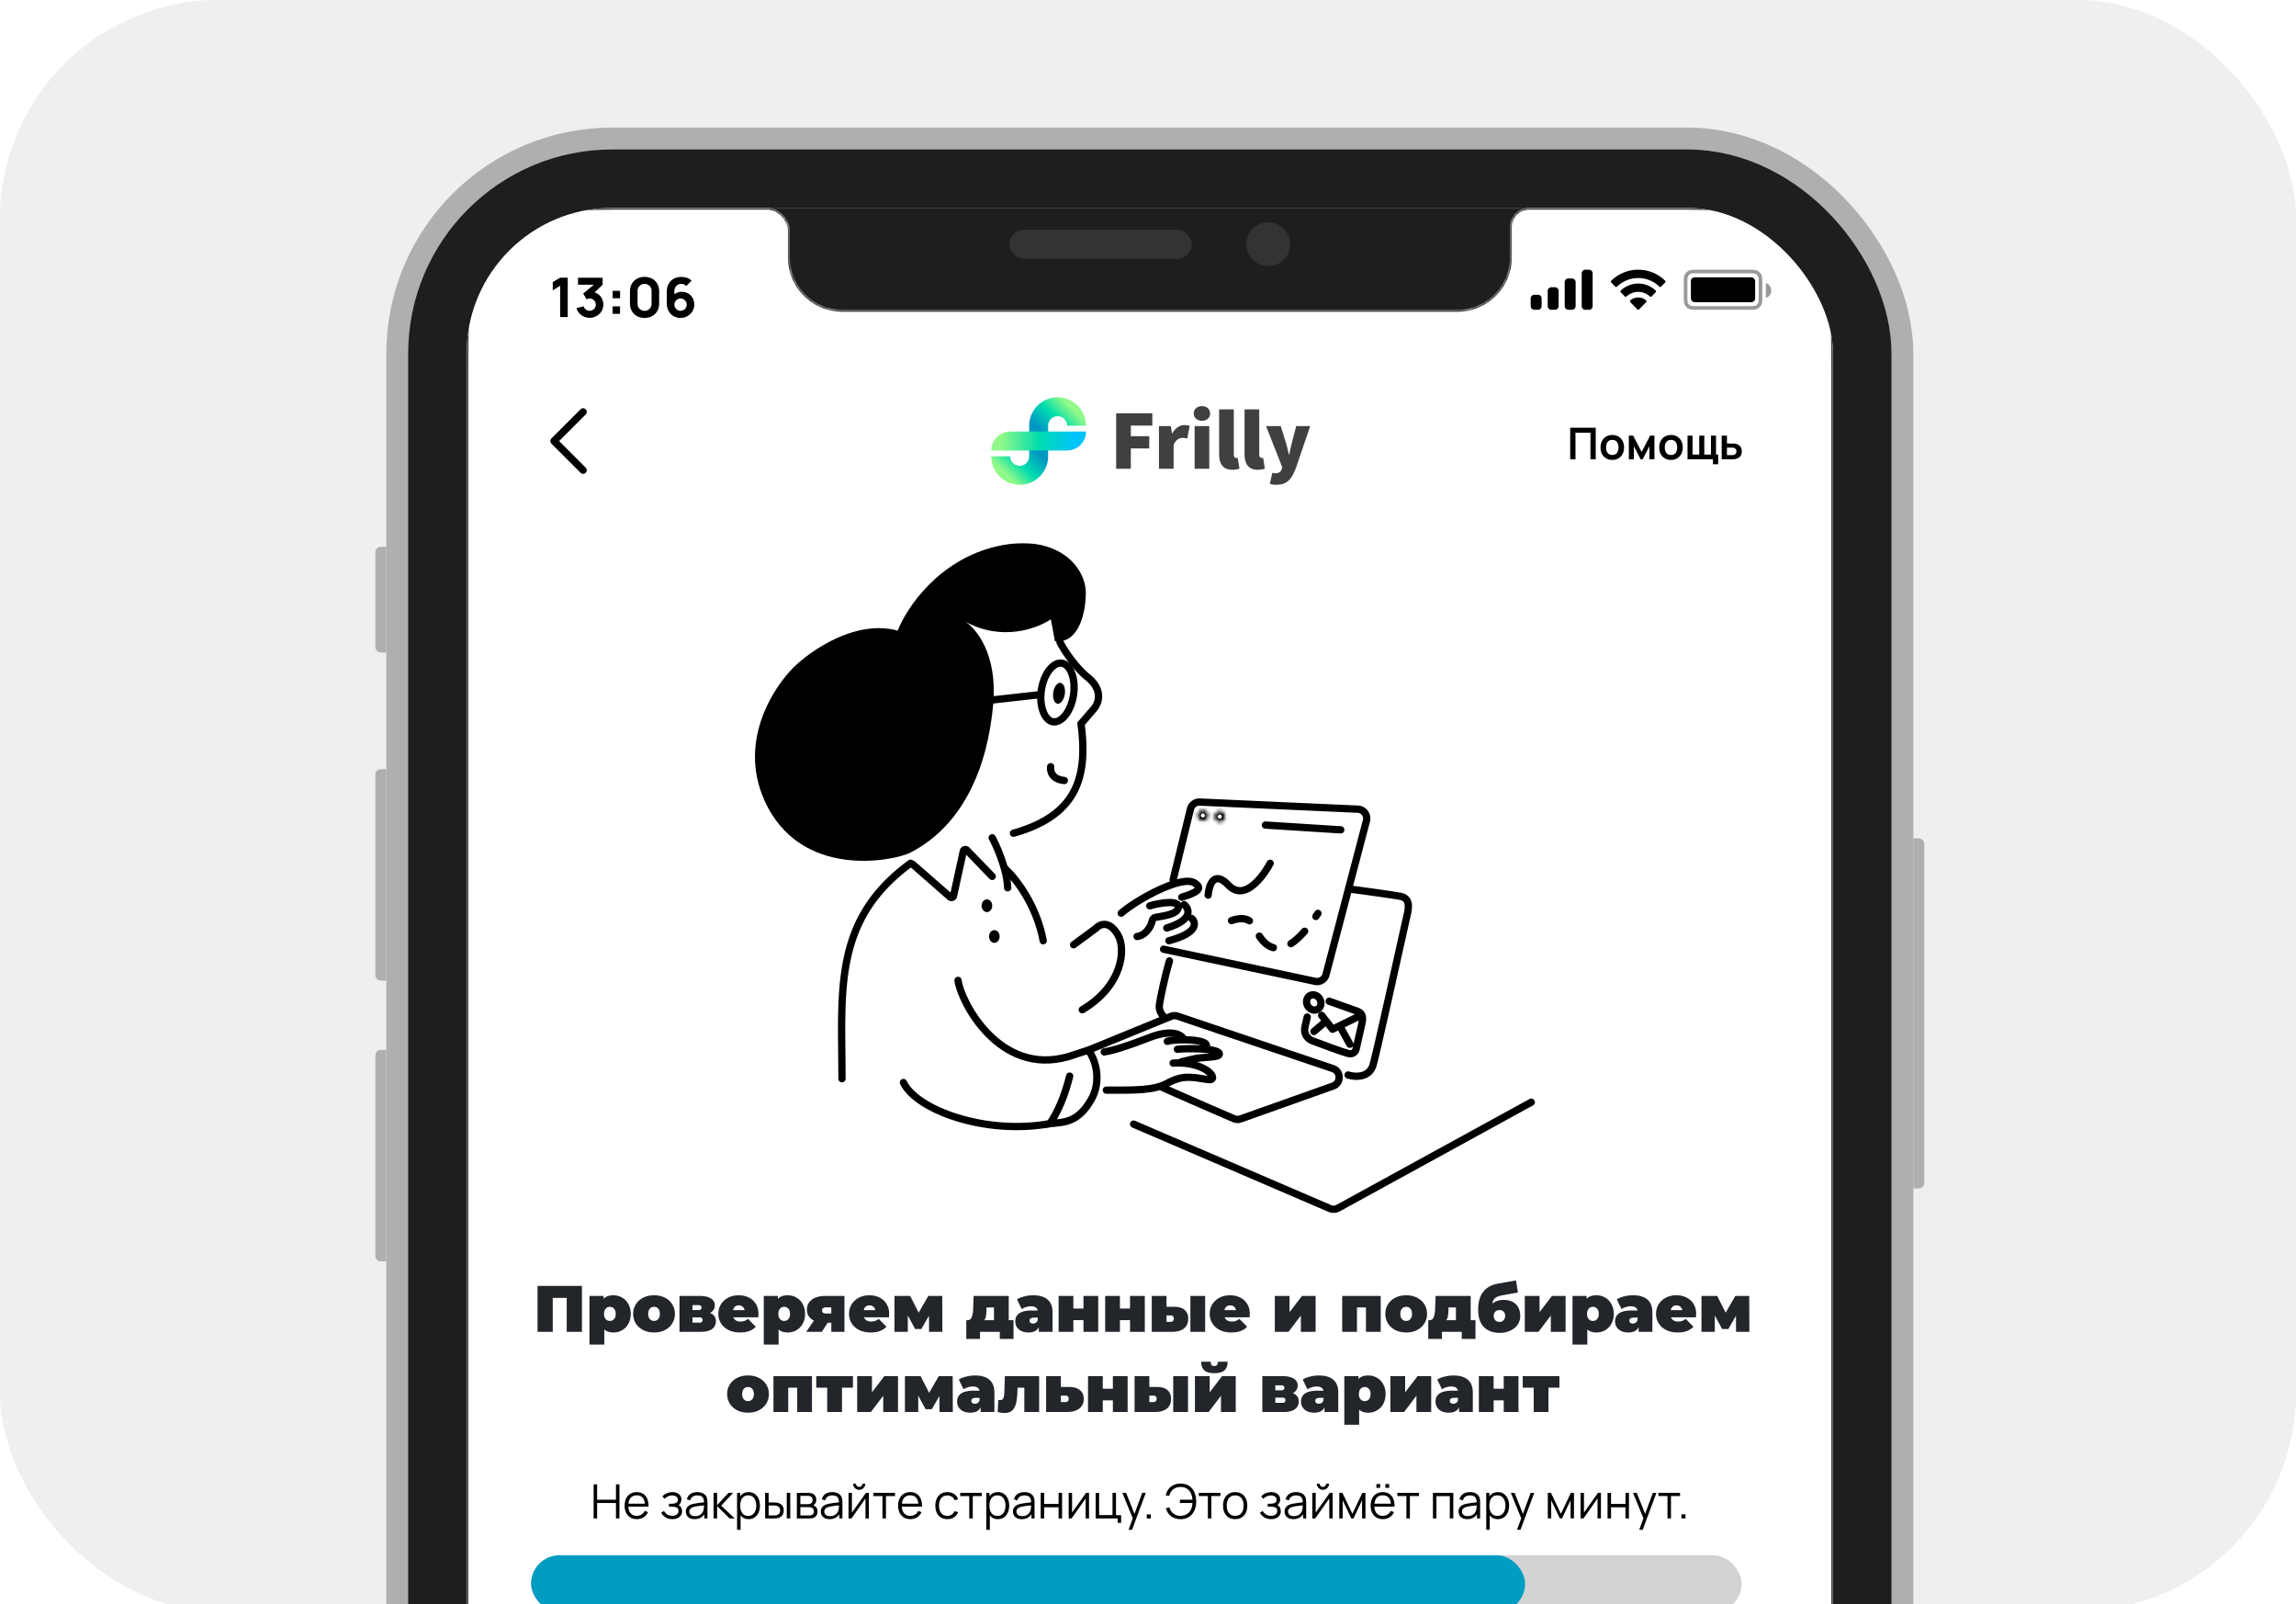 <svg xmlns="http://www.w3.org/2000/svg" xmlns:xlink="http://www.w3.org/1999/xlink" width="630" height="440" fill="none"><g clip-path="url(#a)"><rect width="630" height="442" rx="60.179" fill="#EFEFEF"></rect><rect x="117.002" y="45.998" width="397" height="834" rx="51" stroke="#AFAFAF" stroke-width="22"></rect><path d="M525.001 229.998h1.5a1.5 1.5 0 0 1 1.5 1.5v93a1.5 1.5 0 0 1-1.5 1.5h-1.5v-96ZM106.002 210.997h-1.5a1.5 1.5 0 0 0-1.5 1.5v55a1.5 1.5 0 0 0 1.5 1.5h1.5v-58ZM106.002 287.998h-1.5a1.5 1.5 0 0 0-1.5 1.5v55a1.5 1.5 0 0 0 1.5 1.5h1.5v-58ZM106.002 149.998h-1.5a1.5 1.5 0 0 0-1.5 1.5v26a1.5 1.5 0 0 0 1.5 1.5h1.5v-29Z" fill="#AFAFAF"></path><g clip-path="url(#b)"><rect x="128.001" y="56.999" width="375" height="812" rx="40" fill="#1E1E20"></rect><g clip-path="url(#c)"><path transform="translate(128.003 57)" fill="url(#d)" d="M0 0h375v812H0z"></path><g clip-path="url(#e)"><path fill="#fff" d="M128.005 56.98h375v812h-375z"></path><path d="M312.007 256.89c1.302-.099 3.461-1.392 4.172-4.39.101-.425.426-.771.856-.847 3.171-.561 5.78-.947 6.258-2.532.737-2.448-5.165-1.454-7.798-.638M307.643 250.486c4.611-3.935 16.517-10.381 20.027-8.345 3.044 1.765-.207 2.985-3.407 3.969M324.92 248.156c1.453 1.19 2.534 4.137-4.764 6.405M327.004 251.941c1.253 1.155 1.754 3.994-6.267 6.113M303.568 299.033c7.857 0 12.95.146 16.733-1.892 4.219-2.272 6.458-1.755 11.058-1.018 3.637.582-.146-5.095-9.458-4.513" stroke="#000" stroke-width="2" stroke-linecap="round"></path><path d="M272.533 193.118c1.208-13.631-4.689-20.801-7.789-22.682 10.027 5.653 19.909 1.979 23.596-.564l1.13 6.057c6.871.693 8.507-8.623 8.466-13.368-.062-7.32-8.157-16.359-24.261-12.735-16.104 3.625-24.942 16.951-27.349 23.161-11.53-3.171-23.915 5.459-28.667 10.171-4.913 4.89-15.258 19.675-7.994 36.183 9.8 22.272 35.868 16.741 40.123 14.55 14.702-7.569 21.235-23.734 22.745-40.773Z" fill="#000"></path><path d="M294.565 190.606c-.342 2.314-1.198 4.292-2.268 5.622-1.081 1.345-2.278 1.92-3.336 1.764-1.057-.157-2.036-1.054-2.681-2.656-.638-1.583-.884-3.724-.541-6.038.342-2.314 1.199-4.292 2.268-5.622 1.082-1.345 2.279-1.92 3.336-1.763 1.057.156 2.036 1.054 2.681 2.655.638 1.583.884 3.724.541 6.038Z" stroke="#000" stroke-width="2"></path><path d="M290.16 193.031c.878.13 1.779-1.045 2.013-2.625.234-1.58-.288-2.966-1.165-3.096-.878-.13-1.779 1.045-2.013 2.625-.234 1.58.288 2.966 1.165 3.096Z" fill="#000"></path><path d="m272.573 191.976 12.877-1.434M290.856 176.167c1.088 2.191 4.297 6.978 7.649 9.658 3.427 2.74 3.716 6.233 1.528 8.75l-3.411 3.96c1.883 14.399-.891 25.062-18.533 30.025M249.848 236.803c-21.378 15.599-18.82 35.053-18.82 59.094M250.429 237.068l10.263 8.984a.582.582 0 0 0 .952-.314l2.675-12.24a.582.582 0 0 1 .987-.281l6.948 7.185M272.255 229.817c.569 1.067 1.385 2.801 2.15 4.816 1.049 2.767 2.002 6.063 2.087 8.892" stroke="#000" stroke-width="2" stroke-linecap="round"></path><path d="M270.799 250.194c.803 0 1.455-.782 1.455-1.746 0-.965-.652-1.747-1.455-1.747-.804 0-1.455.782-1.455 1.747 0 .964.651 1.746 1.455 1.746ZM272.835 258.636c.803 0 1.455-.782 1.455-1.747 0-.964-.652-1.746-1.455-1.746-.804 0-1.455.782-1.455 1.746 0 .965.651 1.747 1.455 1.747Z" fill="#000"></path><path d="M288.292 210.313c-.187 1.136.3 3.482 3.749 3.785M275.772 238.259c2.716 2.426 8.614 9.781 10.476 19.795M323.939 291.465c0-.243.688-.256 3.056-.874 3.346-.873 7.857-.291 7.566-1.601-.336-1.51-9.458-1.455-11.495-1.164M320.301 285.643c2.764-.825 12.949-.582 10.33 1.892" stroke="#000" stroke-width="2" stroke-linecap="round"></path><path d="M324.811 285.061c-.533-1.165-3.172-2.882-9.457-.437-6.286 2.445-10.137 3.59-12.368 3.93" stroke="#000" stroke-width="2" stroke-linecap="round"></path><path d="M318.847 298.226c.32.214 15.445 6.816 19.774 8.653a2.47 2.47 0 0 0 1.802.046l25.334-9.003c2.276-.809 2.25-4.038-.039-4.81l-42.626-14.377a2.546 2.546 0 0 0-1.777.055l-22.256 9.102M369.917 294.879c1.843.582 5.791.844 6.838-2.765 1.048-3.61 7.954-35.03 9.167-40.318.601-2.62 1.309-5.434-1.892-5.968-3.492-.582-10.282-1.504-13.24-1.892M367.881 227.634l-20.661-1.31" stroke="#000" stroke-width="2" stroke-linecap="round"></path><mask id="f" fill="#fff"><ellipse cx="330.051" cy="223.704" rx="1.455" ry="1.456"></ellipse></mask><path d="M329.506 223.704c0-.3.243-.544.545-.544v4a3.455 3.455 0 0 0 3.455-3.456h-4Zm.545-.544c.301 0 .545.244.545.544h-4a3.455 3.455 0 0 0 3.455 3.456v-4Zm.545.544c0 .3-.244.545-.545.545v-4a3.455 3.455 0 0 0-3.455 3.455h4Zm-.545.545a.545.545 0 0 1-.545-.545h4a3.455 3.455 0 0 0-3.455-3.455v4Z" fill="#000" mask="url(#f)"></path><mask id="g" fill="#fff"><ellipse cx="334.705" cy="223.995" rx="1.455" ry="1.456"></ellipse></mask><path d="M334.16 223.995c0-.3.243-.545.545-.545v4a3.455 3.455 0 0 0 3.455-3.455h-4Zm.545-.545c.302 0 .545.245.545.545h-4a3.455 3.455 0 0 0 3.455 3.455v-4Zm.545.545c0 .3-.243.544-.545.544v-4a3.455 3.455 0 0 0-3.455 3.456h4Zm-.545.544a.544.544 0 0 1-.545-.544h4a3.455 3.455 0 0 0-3.455-3.456v4Z" fill="#000" mask="url(#g)"></path><path d="m321.902 241.316 4.741-19.365a2.544 2.544 0 0 1 2.586-1.937l43.36 1.948a2.545 2.545 0 0 1 2.347 3.189l-11.095 42.202a2.544 2.544 0 0 1-2.989 1.842l-41.569-8.812" stroke="#000" stroke-width="2" stroke-linecap="round"></path><path d="M331.505 245.537c.194-2.669 1.571-6.958 5.529-2.766 4.947 5.24 10.621-4.221 11.494-5.968M319.863 279.304c-.679-.436-1.978-1.775-1.746-3.638.233-1.864 1.746-8.734 2.765-12.081" stroke="#000" stroke-width="2" stroke-linecap="round"></path><path d="M337.906 252.523c1.601-.582 5.033-1.373 6.402 1.893 1.892 4.512 7.13 11.789 17.315-3.866" stroke="#000" stroke-width="2" stroke-linecap="round" stroke-dasharray="5.09 5.09"></path><path d="M360.031 276.973c1.06.376 2.122-.21 2.371-1.307.249-1.098-.409-2.292-1.469-2.667-1.061-.376-2.122.209-2.371 1.307-.249 1.097.408 2.291 1.469 2.667Z" stroke="#000" stroke-width="2"></path><path d="m364.705 274.642 7.331 2.597c1.534.543 2.193 1.157 1.633 3.622-.543 2.395-1.266 5.49-1.531 6.749-.187.885-.83 1.71-2.271 1.351-1.442-.358-7.079-2.444-9.718-3.442-.985-.349-2.596-1.546-2.062-3.901l.6-2.641M362.646 278.512l2.986 3.818M365.631 282.331l8-3.913M360.516 282.956l3.307-2.815M367.662 281.501l2.729 4.954M311.056 308.361l53.862 23.149c.72.309 1.542.27 2.228-.106l53.013-29.057M294.588 259.157l6.123-4.512c1-1.112 3.601-2.319 6.002 1.748s1.179 14.171-9.749 20.588M262.873 268.931c.718 5.736 11.274 26.426 30.312 20.899l5.32-1.734M247.889 296.945c3.564 7.486 22.451 14.497 40.202 11.273" stroke="#000" stroke-width="2" stroke-linecap="round"></path><path d="M293.502 295.181c-1.353 5.542-3.245 9.798-5.412 13.037 4.11-.374 7.823-.351 11.426-6.779 2.548-4.546 1.438-10.32-.852-13.253" stroke="#000" stroke-width="2" stroke-linecap="round"></path><path d="M159.678 352.731v12.6h-4.176v-9.306h-3.834v9.306h-4.176v-12.6h12.186Zm8.636 2.574c.864 0 1.656.21 2.376.63.732.408 1.308 1.002 1.728 1.782.432.78.648 1.68.648 2.7 0 1.02-.216 1.92-.648 2.7a4.492 4.492 0 0 1-1.728 1.782 4.736 4.736 0 0 1-2.376.612c-1.092 0-1.926-.282-2.502-.846v4.158h-4.068v-13.338h3.87v.81c.588-.66 1.488-.99 2.7-.99Zm-.972 7.038c.468 0 .852-.168 1.152-.504.3-.336.45-.81.45-1.422 0-.612-.15-1.086-.45-1.422a1.453 1.453 0 0 0-1.152-.522c-.468 0-.852.174-1.152.522-.3.336-.45.81-.45 1.422 0 .612.15 1.086.45 1.422.3.336.684.504 1.152.504Zm12.117 3.168c-1.092 0-2.076-.216-2.952-.648-.864-.444-1.542-1.05-2.034-1.818-.492-.78-.738-1.662-.738-2.646s.246-1.86.738-2.628a4.984 4.984 0 0 1 2.034-1.818c.876-.432 1.86-.648 2.952-.648 1.104 0 2.088.216 2.952.648.876.432 1.554 1.038 2.034 1.818.492.768.738 1.644.738 2.628 0 .984-.246 1.866-.738 2.646-.48.768-1.158 1.374-2.034 1.818-.864.432-1.848.648-2.952.648Zm0-3.168c.468 0 .852-.168 1.152-.504.3-.348.45-.828.45-1.44s-.15-1.086-.45-1.422a1.475 1.475 0 0 0-1.152-.504c-.468 0-.852.168-1.152.504-.3.336-.45.81-.45 1.422 0 .612.15 1.092.45 1.44.3.336.684.504 1.152.504Zm15.352-2.178c1.08.408 1.62 1.17 1.62 2.286 0 .9-.354 1.608-1.062 2.124-.708.504-1.746.756-3.114.756h-5.814v-9.846h5.526c1.32 0 2.346.228 3.078.684.732.444 1.098 1.074 1.098 1.89 0 .456-.114.864-.342 1.224-.228.36-.558.654-.99.882Zm-4.806-.792h1.602c.588 0 .882-.234.882-.702 0-.228-.072-.396-.216-.504-.132-.108-.354-.162-.666-.162h-1.602v1.368Zm1.89 3.438c.588 0 .882-.246.882-.738 0-.468-.294-.702-.882-.702h-1.89v1.44h1.89Zm16.217-2.412c0 .06-.018.378-.054.954h-6.84a1.7 1.7 0 0 0 .72.864c.336.192.756.288 1.26.288.432 0 .792-.054 1.08-.162.3-.108.624-.294.972-.558l2.124 2.142c-.96 1.056-2.394 1.584-4.302 1.584-1.188 0-2.232-.216-3.132-.648-.9-.444-1.596-1.056-2.088-1.836s-.738-1.656-.738-2.628c0-.984.24-1.86.72-2.628a5.04 5.04 0 0 1 1.998-1.818c.852-.432 1.806-.648 2.862-.648.996 0 1.902.198 2.718.594a4.61 4.61 0 0 1 1.962 1.746c.492.768.738 1.686.738 2.754Zm-5.382-2.322c-.42 0-.768.114-1.044.342-.276.228-.456.552-.54.972h3.168c-.084-.408-.264-.726-.54-.954-.276-.24-.624-.36-1.044-.36Zm13.414-2.772c.864 0 1.656.21 2.376.63.732.408 1.308 1.002 1.728 1.782.432.78.648 1.68.648 2.7 0 1.02-.216 1.92-.648 2.7a4.492 4.492 0 0 1-1.728 1.782 4.736 4.736 0 0 1-2.376.612c-1.092 0-1.926-.282-2.502-.846v4.158h-4.068v-13.338h3.87v.81c.588-.66 1.488-.99 2.7-.99Zm-.972 7.038c.468 0 .852-.168 1.152-.504.3-.336.45-.81.45-1.422 0-.612-.15-1.086-.45-1.422a1.453 1.453 0 0 0-1.152-.522c-.468 0-.852.174-1.152.522-.3.336-.45.81-.45 1.422 0 .612.15 1.086.45 1.422.3.336.684.504 1.152.504Zm16.533-6.858v9.846h-3.6v-2.502h-.99l-1.602 2.502h-4.302l2.124-3.078c-.624-.3-1.104-.702-1.44-1.206-.324-.504-.486-1.092-.486-1.764 0-1.188.456-2.118 1.368-2.79.912-.672 2.16-1.008 3.744-1.008h5.184Zm-5.094 3.15c-.696 0-1.044.264-1.044.792 0 .3.084.522.252.666.18.132.444.198.792.198h1.494v-1.656h-1.494Zm17.36 1.764c0 .06-.018.378-.054.954h-6.84a1.7 1.7 0 0 0 .72.864c.336.192.756.288 1.26.288.432 0 .792-.054 1.08-.162.3-.108.624-.294.972-.558l2.124 2.142c-.96 1.056-2.394 1.584-4.302 1.584-1.188 0-2.232-.216-3.132-.648-.9-.444-1.596-1.056-2.088-1.836s-.738-1.656-.738-2.628c0-.984.24-1.86.72-2.628a5.04 5.04 0 0 1 1.998-1.818c.852-.432 1.806-.648 2.862-.648.996 0 1.902.198 2.718.594a4.61 4.61 0 0 1 1.962 1.746c.492.768.738 1.686.738 2.754Zm-5.382-2.322c-.42 0-.768.114-1.044.342-.276.228-.456.552-.54.972h3.168c-.084-.408-.264-.726-.54-.954-.276-.24-.624-.36-1.044-.36Zm16.331 7.254-.018-4.41-2.088 3.636h-1.71l-2.016-3.726v4.5h-3.654v-9.846h4.302l2.34 4.59 2.646-4.59h3.816l.036 9.846h-3.654Zm23.179-3.186v5.13h-3.762v-1.944h-5.436v1.944h-3.762v-5.13h.288c.576 0 .978-.27 1.206-.81.228-.552.36-1.344.396-2.376l.126-3.474h9.63v6.66h1.314Zm-7.416-2.88c-.024.756-.078 1.356-.162 1.8-.072.432-.222.792-.45 1.08h2.664v-3.492h-2.034l-.018.612Zm12.8-3.96c1.728 0 3.048.39 3.96 1.17.912.768 1.368 1.956 1.368 3.564v5.292h-3.78v-1.296c-.468.984-1.398 1.476-2.79 1.476-.78 0-1.446-.132-1.998-.396-.54-.276-.954-.642-1.242-1.098a3.025 3.025 0 0 1-.414-1.566c0-.972.372-1.71 1.116-2.214.744-.504 1.872-.756 3.384-.756h1.638c-.132-.768-.75-1.152-1.854-1.152-.444 0-.894.072-1.35.216a3.652 3.652 0 0 0-1.17.558l-1.296-2.682c.564-.348 1.242-.618 2.034-.81a9.704 9.704 0 0 1 2.394-.306Zm-.018 7.758c.288 0 .546-.078.774-.234.228-.156.396-.39.504-.702v-.684h-1.008c-.828 0-1.242.276-1.242.828 0 .228.084.42.252.576.18.144.42.216.72.216Zm7.004-7.578h4.05v3.456h2.772v-3.456h4.05v9.846h-4.05v-3.204h-2.772v3.204h-4.05v-9.846Zm12.779 0h4.05v3.456h2.772v-3.456h4.05v9.846h-4.05v-3.204h-2.772v3.204h-4.05v-9.846Zm18.863 2.97c1.308 0 2.286.288 2.934.864.66.564.99 1.38.99 2.448 0 1.116-.384 1.992-1.152 2.628-.768.624-1.86.936-3.276.936h-5.58v-9.846h4.05v2.97h2.034Zm4.518-2.97h4.05v9.846h-4.05v-9.846Zm-5.436 7.11c.588 0 .882-.3.882-.9 0-.576-.294-.864-.882-.864h-1.116v1.764h1.116Zm21.743-2.196c0 .06-.018.378-.054.954h-6.84a1.7 1.7 0 0 0 .72.864c.336.192.756.288 1.26.288.432 0 .792-.054 1.08-.162.3-.108.624-.294.972-.558l2.124 2.142c-.96 1.056-2.394 1.584-4.302 1.584-1.188 0-2.232-.216-3.132-.648-.9-.444-1.596-1.056-2.088-1.836s-.738-1.656-.738-2.628c0-.984.24-1.86.72-2.628a5.04 5.04 0 0 1 1.998-1.818c.852-.432 1.806-.648 2.862-.648.996 0 1.902.198 2.718.594a4.61 4.61 0 0 1 1.962 1.746c.492.768.738 1.686.738 2.754Zm-5.382-2.322c-.42 0-.768.114-1.044.342-.276.228-.456.552-.54.972h3.168c-.084-.408-.264-.726-.54-.954-.276-.24-.624-.36-1.044-.36Zm12.241-2.592h4.05v4.446l3.402-4.446h3.744v9.846h-4.05v-4.464l-3.384 4.464h-3.762v-9.846Zm29.058 0v9.846h-4.05v-6.678h-2.466v6.678h-4.05v-9.846h10.566Zm6.99 10.026c-1.092 0-2.076-.216-2.952-.648-.864-.444-1.542-1.05-2.034-1.818-.492-.78-.738-1.662-.738-2.646s.246-1.86.738-2.628a4.984 4.984 0 0 1 2.034-1.818c.876-.432 1.86-.648 2.952-.648 1.104 0 2.088.216 2.952.648.876.432 1.554 1.038 2.034 1.818.492.768.738 1.644.738 2.628 0 .984-.246 1.866-.738 2.646-.48.768-1.158 1.374-2.034 1.818-.864.432-1.848.648-2.952.648Zm0-3.168c.468 0 .852-.168 1.152-.504.3-.348.45-.828.45-1.44s-.15-1.086-.45-1.422a1.475 1.475 0 0 0-1.152-.504c-.468 0-.852.168-1.152.504-.3.336-.45.81-.45 1.422 0 .612.15 1.092.45 1.44.3.336.684.504 1.152.504Zm19.012-.198v5.13h-3.762v-1.944h-5.436v1.944h-3.762v-5.13h.288c.576 0 .978-.27 1.206-.81.228-.552.36-1.344.396-2.376l.126-3.474h9.63v6.66h1.314Zm-7.416-2.88c-.024.756-.078 1.356-.162 1.8-.072.432-.222.792-.45 1.08h2.664v-3.492h-2.034l-.018.612Zm15.104-2.682c1.452 0 2.58.39 3.384 1.17.804.78 1.206 1.854 1.206 3.222 0 .924-.252 1.74-.756 2.448-.492.696-1.17 1.236-2.034 1.62-.864.384-1.83.576-2.898.576-1.752 0-3.168-.522-4.248-1.566-1.068-1.044-1.602-2.652-1.602-4.824 0-4.092 1.824-6.468 5.472-7.128l4.896-.882.54 3.33-4.14.738c-.972.168-1.674.426-2.106.774-.42.348-.678.858-.774 1.53.84-.672 1.86-1.008 3.06-1.008Zm-1.098 6.03c.492 0 .87-.162 1.134-.486.276-.324.414-.714.414-1.17 0-.504-.144-.894-.432-1.17-.276-.276-.648-.414-1.116-.414-.48 0-.864.144-1.152.432-.288.276-.432.666-.432 1.17 0 .48.144.876.432 1.188.3.3.684.45 1.152.45Zm6.94-7.128h4.05v4.446l3.402-4.446h3.744v9.846h-4.05v-4.464l-3.384 4.464h-3.762v-9.846Zm19.665-.18c.864 0 1.656.21 2.376.63.732.408 1.308 1.002 1.728 1.782.432.78.648 1.68.648 2.7 0 1.02-.216 1.92-.648 2.7a4.492 4.492 0 0 1-1.728 1.782 4.736 4.736 0 0 1-2.376.612c-1.092 0-1.926-.282-2.502-.846v4.158h-4.068v-13.338h3.87v.81c.588-.66 1.488-.99 2.7-.99Zm-.972 7.038c.468 0 .852-.168 1.152-.504.3-.336.45-.81.45-1.422 0-.612-.15-1.086-.45-1.422a1.453 1.453 0 0 0-1.152-.522c-.468 0-.852.174-1.152.522-.3.336-.45.81-.45 1.422 0 .612.15 1.086.45 1.422.3.336.684.504 1.152.504Zm10.989-7.038c1.728 0 3.048.39 3.96 1.17.912.768 1.368 1.956 1.368 3.564v5.292h-3.78v-1.296c-.468.984-1.398 1.476-2.79 1.476-.78 0-1.446-.132-1.998-.396-.54-.276-.954-.642-1.242-1.098a3.025 3.025 0 0 1-.414-1.566c0-.972.372-1.71 1.116-2.214.744-.504 1.872-.756 3.384-.756h1.638c-.132-.768-.75-1.152-1.854-1.152-.444 0-.894.072-1.35.216a3.652 3.652 0 0 0-1.17.558l-1.296-2.682c.564-.348 1.242-.618 2.034-.81a9.704 9.704 0 0 1 2.394-.306Zm-.018 7.758c.288 0 .546-.078.774-.234.228-.156.396-.39.504-.702v-.684h-1.008c-.828 0-1.242.276-1.242.828 0 .228.084.42.252.576.18.144.42.216.72.216Zm17.354-2.664c0 .06-.018.378-.054.954h-6.84a1.7 1.7 0 0 0 .72.864c.336.192.756.288 1.26.288.432 0 .792-.054 1.08-.162.3-.108.624-.294.972-.558l2.124 2.142c-.96 1.056-2.394 1.584-4.302 1.584-1.188 0-2.232-.216-3.132-.648-.9-.444-1.596-1.056-2.088-1.836s-.738-1.656-.738-2.628c0-.984.24-1.86.72-2.628a5.04 5.04 0 0 1 1.998-1.818c.852-.432 1.806-.648 2.862-.648.996 0 1.902.198 2.718.594a4.61 4.61 0 0 1 1.962 1.746c.492.768.738 1.686.738 2.754Zm-5.382-2.322c-.42 0-.768.114-1.044.342-.276.228-.456.552-.54.972h3.168c-.084-.408-.264-.726-.54-.954-.276-.24-.624-.36-1.044-.36Zm16.33 7.254-.018-4.41-2.088 3.636h-1.71l-2.016-3.726v4.5h-3.654v-9.846h4.302l2.34 4.59 2.646-4.59h3.816l.036 9.846h-3.654Zm-271.105 22.18c-1.092 0-2.076-.216-2.952-.648-.864-.444-1.542-1.05-2.034-1.818-.492-.78-.738-1.662-.738-2.646s.246-1.86.738-2.628a4.984 4.984 0 0 1 2.034-1.818c.876-.432 1.86-.648 2.952-.648 1.104 0 2.088.216 2.952.648.876.432 1.554 1.038 2.034 1.818.492.768.738 1.644.738 2.628 0 .984-.246 1.866-.738 2.646-.48.768-1.158 1.374-2.034 1.818-.864.432-1.848.648-2.952.648Zm0-3.168c.468 0 .852-.168 1.152-.504.3-.348.45-.828.45-1.44s-.15-1.086-.45-1.422a1.475 1.475 0 0 0-1.152-.504c-.468 0-.852.168-1.152.504-.3.336-.45.81-.45 1.422 0 .612.15 1.092.45 1.44.3.336.684.504 1.152.504Zm17.548-6.858v9.846h-4.05v-6.678h-2.466v6.678h-4.05v-9.846h10.566Zm11.239 3.168h-3.006v6.678h-4.05v-6.678h-3.006v-3.168h10.062v3.168Zm1.17-3.168h4.05v4.446l3.402-4.446h3.744v9.846h-4.05v-4.464l-3.384 4.464h-3.762v-9.846Zm22.582 9.846-.018-4.41-2.088 3.636h-1.71l-2.016-3.726v4.5h-3.654v-9.846h4.302l2.34 4.59 2.646-4.59h3.816l.036 9.846h-3.654Zm9.737-10.026c1.728 0 3.048.39 3.96 1.17.912.768 1.368 1.956 1.368 3.564v5.292h-3.78v-1.296c-.468.984-1.398 1.476-2.79 1.476-.78 0-1.446-.132-1.998-.396-.54-.276-.954-.642-1.242-1.098a3.025 3.025 0 0 1-.414-1.566c0-.972.372-1.71 1.116-2.214.744-.504 1.872-.756 3.384-.756h1.638c-.132-.768-.75-1.152-1.854-1.152-.444 0-.894.072-1.35.216a3.652 3.652 0 0 0-1.17.558l-1.296-2.682c.564-.348 1.242-.618 2.034-.81a9.704 9.704 0 0 1 2.394-.306Zm-.018 7.758c.288 0 .546-.078.774-.234.228-.156.396-.39.504-.702v-.684h-1.008c-.828 0-1.242.276-1.242.828 0 .228.084.42.252.576.18.144.42.216.72.216Zm17.624-7.578v9.846h-4.068v-6.678h-1.854l-.054 1.278c-.048 1.272-.18 2.316-.396 3.132-.216.816-.576 1.446-1.08 1.89-.492.432-1.17.648-2.034.648-.54 0-1.17-.09-1.89-.27l.162-3.294c.192.024.33.036.414.036.492 0 .816-.174.972-.522.156-.36.252-.954.288-1.782l.144-4.284h9.396Zm8.141 2.97c1.32 0 2.334.288 3.042.864.708.576 1.062 1.392 1.062 2.448 0 1.104-.414 1.974-1.242 2.61-.816.636-1.938.954-3.366.954h-5.724v-9.846h4.05v2.97h2.178Zm-.918 4.14c.588 0 .882-.3.882-.9 0-.576-.294-.864-.882-.864h-1.26v1.764h1.26Zm6.186-7.11h4.05v3.456h2.772v-3.456h4.05v9.846h-4.05v-3.204h-2.772v3.204h-4.05v-9.846Zm18.863 2.97c1.308 0 2.286.288 2.934.864.66.564.99 1.38.99 2.448 0 1.116-.384 1.992-1.152 2.628-.768.624-1.86.936-3.276.936h-5.58v-9.846h4.05v2.97h2.034Zm4.518-2.97h4.05v9.846h-4.05v-9.846Zm-5.436 7.11c.588 0 .882-.3.882-.9 0-.576-.294-.864-.882-.864h-1.116v1.764h1.116Zm11.393-7.11h4.05v4.446l3.402-4.446h3.744v9.846h-4.05v-4.464l-3.384 4.464h-3.762v-9.846Zm5.328-.81c-1.248 0-2.16-.252-2.736-.756-.576-.516-.864-1.314-.864-2.394h2.61c0 .396.066.696.198.9.144.192.402.288.774.288.672 0 1.008-.396 1.008-1.188h2.646c0 1.08-.294 1.878-.882 2.394-.576.504-1.494.756-2.754.756Zm21.534 5.49c1.08.408 1.62 1.17 1.62 2.286 0 .9-.354 1.608-1.062 2.124-.708.504-1.746.756-3.114.756h-5.814v-9.846h5.526c1.32 0 2.346.228 3.078.684.732.444 1.098 1.074 1.098 1.89 0 .456-.114.864-.342 1.224-.228.36-.558.654-.99.882Zm-4.806-.792h1.602c.588 0 .882-.234.882-.702 0-.228-.072-.396-.216-.504-.132-.108-.354-.162-.666-.162h-1.602v1.368Zm1.89 3.438c.588 0 .882-.246.882-.738 0-.468-.294-.702-.882-.702h-1.89v1.44h1.89Zm10.06-7.506c1.728 0 3.048.39 3.96 1.17.912.768 1.368 1.956 1.368 3.564v5.292h-3.78v-1.296c-.468.984-1.398 1.476-2.79 1.476-.78 0-1.446-.132-1.998-.396-.54-.276-.954-.642-1.242-1.098a3.025 3.025 0 0 1-.414-1.566c0-.972.372-1.71 1.116-2.214.744-.504 1.872-.756 3.384-.756h1.638c-.132-.768-.75-1.152-1.854-1.152-.444 0-.894.072-1.35.216a3.652 3.652 0 0 0-1.17.558l-1.296-2.682c.564-.348 1.242-.618 2.034-.81a9.704 9.704 0 0 1 2.394-.306Zm-.018 7.758c.288 0 .546-.078.774-.234.228-.156.396-.39.504-.702v-.684h-1.008c-.828 0-1.242.276-1.242.828 0 .228.084.42.252.576.18.144.42.216.72.216Zm13.574-7.758c.864 0 1.656.21 2.376.63.732.408 1.308 1.002 1.728 1.782.432.78.648 1.68.648 2.7 0 1.02-.216 1.92-.648 2.7a4.492 4.492 0 0 1-1.728 1.782 4.736 4.736 0 0 1-2.376.612c-1.092 0-1.926-.282-2.502-.846v4.158h-4.068v-13.338h3.87v.81c.588-.66 1.488-.99 2.7-.99Zm-.972 7.038c.468 0 .852-.168 1.152-.504.3-.336.45-.81.45-1.422 0-.612-.15-1.086-.45-1.422a1.453 1.453 0 0 0-1.152-.522c-.468 0-.852.174-1.152.522-.3.336-.45.81-.45 1.422 0 .612.15 1.086.45 1.422.3.336.684.504 1.152.504Zm7.041-6.858h4.05v4.446l3.402-4.446h3.744v9.846h-4.05v-4.464l-3.384 4.464h-3.762v-9.846Zm17.289-.18c1.728 0 3.048.39 3.96 1.17.912.768 1.368 1.956 1.368 3.564v5.292h-3.78v-1.296c-.468.984-1.398 1.476-2.79 1.476-.78 0-1.446-.132-1.998-.396-.54-.276-.954-.642-1.242-1.098a3.025 3.025 0 0 1-.414-1.566c0-.972.372-1.71 1.116-2.214.744-.504 1.872-.756 3.384-.756h1.638c-.132-.768-.75-1.152-1.854-1.152-.444 0-.894.072-1.35.216a3.652 3.652 0 0 0-1.17.558l-1.296-2.682c.564-.348 1.242-.618 2.034-.81a9.704 9.704 0 0 1 2.394-.306Zm-.018 7.758c.288 0 .546-.078.774-.234.228-.156.396-.39.504-.702v-.684h-1.008c-.828 0-1.242.276-1.242.828 0 .228.084.42.252.576.18.144.42.216.72.216Zm7.004-7.578h4.05v3.456h2.772v-3.456h4.05v9.846h-4.05v-3.204h-2.772v3.204h-4.05v-9.846Zm22.103 3.168h-3.006v6.678h-4.05v-6.678h-3.006v-3.168h10.062v3.168Z" fill="#222529"></path><path d="M162.885 416.52v-9.36h.956v4.219h5.174v-4.219h.949v9.36h-.949v-4.225h-5.174v4.225h-.956Zm11.87.195c-.684 0-1.278-.151-1.781-.455a3.085 3.085 0 0 1-1.163-1.28c-.277-.551-.416-1.196-.416-1.937 0-.767.136-1.43.409-1.989a3.05 3.05 0 0 1 1.151-1.294c.498-.303 1.085-.455 1.761-.455.694 0 1.285.161 1.775.481.49.317.86.772 1.111 1.365.252.594.367 1.302.345 2.126h-.975v-.338c-.017-.91-.215-1.597-.592-2.061-.372-.463-.918-.695-1.638-.695-.754 0-1.332.245-1.735.734-.399.49-.598 1.188-.598 2.093 0 .884.199 1.571.598 2.061.403.485.973.728 1.709.728.503 0 .941-.115 1.313-.345.377-.234.674-.57.891-1.007l.89.344a3.18 3.18 0 0 1-1.228 1.424c-.537.333-1.146.5-1.827.5Zm-2.684-3.438v-.8h5.362v.8h-5.362Zm12.449 3.438c-.706 0-1.323-.154-1.852-.461a3.368 3.368 0 0 1-1.242-1.294l.767-.487c.256.433.575.762.956.988.381.225.819.338 1.313.338.516 0 .929-.119 1.241-.358.312-.238.468-.565.468-.981 0-.286-.067-.514-.201-.683-.13-.169-.329-.29-.598-.364a3.805 3.805 0 0 0-.995-.11h-.832v-.819h.819c.486 0 .876-.087 1.17-.26.299-.178.449-.455.449-.832 0-.399-.15-.694-.449-.884-.294-.195-.647-.293-1.059-.293-.416 0-.81.087-1.183.26a2.934 2.934 0 0 0-.93.657l-.611-.644a3.505 3.505 0 0 1 1.229-.877 3.906 3.906 0 0 1 1.566-.306c.451 0 .858.08 1.222.241.369.156.659.385.871.689.217.303.325.667.325 1.092 0 .398-.097.743-.292 1.033a2.208 2.208 0 0 1-.813.722l-.052-.358c.304.057.555.178.754.364.2.187.347.41.442.67.096.26.143.524.143.793 0 .446-.117.832-.351 1.157-.229.32-.543.57-.942.747-.394.174-.839.26-1.333.26Zm6.069 0c-.528 0-.973-.095-1.332-.286a1.936 1.936 0 0 1-.8-.76 2.084 2.084 0 0 1-.266-1.034c0-.381.076-.706.227-.975.156-.273.366-.496.631-.669a3.14 3.14 0 0 1 .929-.397c.356-.086.748-.162 1.177-.227.433-.07.856-.128 1.267-.176.416-.052.78-.102 1.092-.149l-.338.208c.013-.694-.121-1.207-.403-1.541-.281-.333-.771-.5-1.469-.5-.481 0-.888.108-1.222.325-.329.216-.561.559-.695 1.027l-.93-.273c.161-.629.483-1.116.969-1.463.485-.346 1.116-.52 1.891-.52.642 0 1.185.122 1.632.364.45.239.769.585.955 1.04.087.204.143.431.169.683.026.251.039.507.039.767v4.361h-.851v-1.761l.247.104c-.239.602-.609 1.061-1.112 1.378-.502.316-1.105.474-1.807.474Zm.111-.825c.446 0 .836-.08 1.17-.241.333-.16.602-.379.806-.656.203-.282.336-.598.396-.949.052-.226.08-.473.085-.741.004-.273.006-.477.006-.611l.364.188c-.325.044-.678.087-1.059.13-.377.044-.75.093-1.118.15a9.526 9.526 0 0 0-.988.201c-.2.057-.392.137-.579.241-.186.099-.34.234-.461.403a1.08 1.08 0 0 0-.176.63c0 .204.05.401.15.592.104.19.268.349.494.474.229.126.533.189.91.189Zm5.098.63.006-7.02h.962v3.38l3.133-3.38h1.274l-3.289 3.51 3.718 3.51h-1.391l-3.445-3.38v3.38h-.968Zm9.608.195c-.646 0-1.192-.162-1.638-.487a3.067 3.067 0 0 1-1.014-1.333c-.23-.563-.344-1.194-.344-1.891 0-.711.114-1.344.344-1.898.234-.559.576-.999 1.027-1.32.451-.32 1.005-.481 1.664-.481.641 0 1.192.163 1.651.488.459.325.81.767 1.053 1.326.247.559.371 1.187.371 1.885 0 .702-.124 1.332-.371 1.891a3.165 3.165 0 0 1-1.066 1.333c-.464.325-1.023.487-1.677.487Zm-3.159 2.925V409.5h.858v5.285h.104v4.855h-.962Zm3.062-3.815c.489 0 .897-.124 1.222-.371.325-.247.567-.583.728-1.007.164-.429.247-.91.247-1.443 0-.529-.081-1.006-.241-1.43a2.19 2.19 0 0 0-.734-1.008c-.325-.247-.739-.37-1.242-.37-.49 0-.897.119-1.222.357-.321.239-.561.57-.721.995-.161.42-.241.905-.241 1.456 0 .541.08 1.027.241 1.456.16.424.403.758.728 1.001.325.242.736.364 1.235.364Zm4.644.695-.013-7.02h.962v2.646h1.222c.204 0 .403.004.598.013.195.008.371.026.527.052.347.069.654.186.923.351.269.164.481.392.637.682.156.286.234.648.234 1.086 0 .602-.156 1.077-.468 1.423a2.165 2.165 0 0 1-1.177.676c-.177.039-.37.065-.578.078-.208.009-.412.013-.611.013h-2.256Zm.949-.819h1.268c.143 0 .305-.004.487-.013.182-.008.343-.032.481-.071.234-.065.445-.195.631-.39.191-.2.286-.499.286-.897 0-.395-.091-.691-.273-.891a1.32 1.32 0 0 0-.728-.403 2.76 2.76 0 0 0-.442-.058 7.464 7.464 0 0 0-.442-.013h-1.268v2.736Zm4.979.819v-7.02h.956v7.02h-.956Zm2.768 0v-7.02h2.893c.147 0 .325.009.533.026.212.018.409.05.591.098.395.104.711.316.949.637.243.32.364.706.364 1.157 0 .251-.039.476-.117.676a1.445 1.445 0 0 1-.318.507 1.368 1.368 0 0 1-.215.195 1.787 1.787 0 0 1-.227.13c.139.026.288.086.448.182.252.147.442.346.572.598.13.247.195.548.195.903 0 .481-.114.873-.344 1.177-.23.303-.537.511-.923.624a2.85 2.85 0 0 1-.566.091 8.665 8.665 0 0 1-.565.019h-3.27Zm.962-.812h2.262a3.298 3.298 0 0 0 .715-.085c.256-.065.442-.195.559-.39a1.22 1.22 0 0 0 .182-.65c0-.307-.091-.559-.273-.754a1.144 1.144 0 0 0-.715-.364 1.928 1.928 0 0 0-.312-.039 7.947 7.947 0 0 0-.292-.006h-2.126v2.288Zm0-3.107h1.963c.113 0 .239-.007.377-.02.143-.017.267-.045.371-.084a.86.86 0 0 0 .494-.403c.108-.191.162-.399.162-.624 0-.247-.058-.464-.175-.65a.889.889 0 0 0-.514-.39 1.716 1.716 0 0 0-.507-.098 11.53 11.53 0 0 0-.338-.013h-1.833v2.282Zm8.011 4.114c-.529 0-.973-.095-1.333-.286a1.933 1.933 0 0 1-.799-.76 2.075 2.075 0 0 1-.267-1.034c0-.381.076-.706.228-.975a1.94 1.94 0 0 1 .63-.669c.269-.174.579-.306.93-.397.355-.086.747-.162 1.176-.227.433-.07.856-.128 1.268-.176.416-.052.78-.102 1.092-.149l-.338.208c.013-.694-.122-1.207-.403-1.541-.282-.333-.772-.5-1.469-.5-.481 0-.889.108-1.222.325-.33.216-.562.559-.696 1.027l-.929-.273c.16-.629.483-1.116.968-1.463.485-.346 1.116-.52 1.892-.52.641 0 1.185.122 1.631.364.451.239.769.585.956 1.04.086.204.143.431.169.683.026.251.039.507.039.767v4.361h-.852v-1.761l.247.104c-.238.602-.609 1.061-1.111 1.378-.503.316-1.105.474-1.807.474Zm.11-.825c.446 0 .836-.08 1.17-.241.334-.16.602-.379.806-.656.204-.282.336-.598.397-.949.052-.226.08-.473.084-.741.004-.273.007-.477.007-.611l.364.188c-.325.044-.679.087-1.06.13-.377.044-.75.093-1.118.15a9.58 9.58 0 0 0-.988.201 2.71 2.71 0 0 0-.578.241 1.321 1.321 0 0 0-.462.403 1.08 1.08 0 0 0-.175.63c0 .204.049.401.149.592.104.19.269.349.494.474.23.126.533.189.91.189Zm8.017-7.222c-.308 0-.59-.076-.845-.227a1.728 1.728 0 0 1-.611-.605 1.653 1.653 0 0 1-.221-.845h.793c0 .243.086.451.26.624.173.174.381.26.624.26a.835.835 0 0 0 .624-.26.851.851 0 0 0 .26-.624h.793a1.684 1.684 0 0 1-.832 1.45 1.634 1.634 0 0 1-.845.227Zm2.665.832v7.02h-.93v-5.466l-3.848 5.466h-.806v-7.02h.93v5.421l3.854-5.421h.8Zm3.729 7.02v-6.136h-2.49v-.884h5.935v.884h-2.49v6.136h-.955Zm7.654.195c-.684 0-1.278-.151-1.781-.455a3.085 3.085 0 0 1-1.163-1.28c-.277-.551-.416-1.196-.416-1.937 0-.767.136-1.43.409-1.989a3.05 3.05 0 0 1 1.151-1.294c.498-.303 1.085-.455 1.761-.455.694 0 1.285.161 1.775.481.49.317.86.772 1.111 1.365.252.594.367 1.302.345 2.126h-.975v-.338c-.017-.91-.215-1.597-.592-2.061-.372-.463-.918-.695-1.638-.695-.754 0-1.332.245-1.735.734-.399.49-.598 1.188-.598 2.093 0 .884.199 1.571.598 2.061.403.485.973.728 1.709.728.503 0 .941-.115 1.313-.345.377-.234.674-.57.891-1.007l.89.344a3.18 3.18 0 0 1-1.228 1.424c-.537.333-1.146.5-1.827.5Zm-2.684-3.438v-.8h5.362v.8h-5.362Zm12.833 3.438c-.706 0-1.304-.158-1.794-.474a3.027 3.027 0 0 1-1.118-1.307c-.251-.559-.381-1.2-.39-1.924.009-.736.143-1.382.403-1.937a2.98 2.98 0 0 1 1.124-1.3c.49-.312 1.084-.468 1.781-.468.711 0 1.329.174 1.853.52.529.347.89.821 1.085 1.424l-.936.299a1.965 1.965 0 0 0-.786-.975 2.171 2.171 0 0 0-1.222-.351c-.516 0-.943.119-1.281.357a2.08 2.08 0 0 0-.754.982c-.164.42-.249.903-.253 1.449.009.841.204 1.517.585 2.028.381.507.949.761 1.703.761.477 0 .882-.109 1.215-.325.338-.221.594-.542.767-.962l.962.286c-.26.624-.641 1.1-1.144 1.43-.502.325-1.102.487-1.8.487Zm6.013-.195v-6.136h-2.49v-.884h5.935v.884h-2.49v6.136h-.955Zm7.837.195c-.646 0-1.192-.162-1.638-.487a3.053 3.053 0 0 1-1.014-1.333c-.23-.563-.345-1.194-.345-1.891 0-.711.115-1.344.345-1.898.234-.559.576-.999 1.027-1.32.45-.32 1.005-.481 1.664-.481.641 0 1.191.163 1.651.488.459.325.81.767 1.053 1.326.247.559.37 1.187.37 1.885 0 .702-.123 1.332-.37 1.891a3.173 3.173 0 0 1-1.066 1.333c-.464.325-1.023.487-1.677.487Zm-3.159 2.925V409.5h.858v5.285h.104v4.855h-.962Zm3.061-3.815c.49 0 .897-.124 1.222-.371a2.21 2.21 0 0 0 .728-1.007c.165-.429.247-.91.247-1.443 0-.529-.08-1.006-.24-1.43a2.193 2.193 0 0 0-.735-1.008c-.325-.247-.739-.37-1.241-.37-.49 0-.897.119-1.222.357-.321.239-.561.57-.722.995-.16.42-.24.905-.24 1.456 0 .541.08 1.027.24 1.456.161.424.403.758.728 1.001.325.242.737.364 1.235.364Zm6.647.89c-.529 0-.973-.095-1.332-.286a1.936 1.936 0 0 1-.8-.76 2.074 2.074 0 0 1-.266-1.034c0-.381.075-.706.227-.975.156-.273.366-.496.631-.669a3.14 3.14 0 0 1 .929-.397 13.81 13.81 0 0 1 1.177-.227c.433-.07.855-.128 1.267-.176.416-.052.78-.102 1.092-.149l-.338.208c.013-.694-.121-1.207-.403-1.541-.282-.333-.771-.5-1.469-.5-.481 0-.888.108-1.222.325-.329.216-.561.559-.695 1.027l-.93-.273c.16-.629.483-1.116.969-1.463.485-.346 1.115-.52 1.891-.52.641 0 1.185.122 1.632.364.45.239.769.585.955 1.04.087.204.143.431.169.683.026.251.039.507.039.767v4.361h-.851v-1.761l.247.104c-.239.602-.609 1.061-1.112 1.378-.503.316-1.105.474-1.807.474Zm.111-.825c.446 0 .836-.08 1.17-.241.333-.16.602-.379.806-.656.203-.282.335-.598.396-.949.052-.226.08-.473.085-.741.004-.273.006-.477.006-.611l.364.188c-.325.044-.678.087-1.059.13-.377.044-.75.093-1.118.15a9.526 9.526 0 0 0-.988.201c-.2.057-.393.137-.579.241-.186.099-.34.234-.461.403a1.08 1.08 0 0 0-.176.63c0 .204.05.401.15.592.104.19.268.349.494.474.229.126.533.189.91.189Zm5.098.63v-7.02h.955v3.049h3.959V409.5h.955v7.02h-.955v-3.055h-3.959v3.055h-.955Zm13.264-7.02v7.02h-.93v-5.466l-3.848 5.466h-.806v-7.02h.93v5.421l3.854-5.421h.8Zm7.856 8.236v-1.216h-6.038v-7.02h.955v6.104h3.673V409.5h.955v6.136h1.411v2.1h-.956Zm2.993 1.904 1.358-3.685.02 1.092-3.075-7.547h1.014l2.522 6.312h-.416l2.327-6.312h.975l-3.77 10.14h-.955Zm4.995-3.12v-1.111h1.112v1.111h-1.112Zm9.29.195c-.676 0-1.287-.117-1.833-.351a3.716 3.716 0 0 1-1.384-1.014c-.373-.446-.642-.986-.806-1.618l.942-.247c.208.719.581 1.287 1.118 1.703.537.416 1.179.619 1.924.611a3.835 3.835 0 0 0 1.417-.286 2.608 2.608 0 0 0 1.099-.871c.277-.364.468-.741.572-1.131.104-.395.166-.8.188-1.216h-3.432v-.916h3.439c-.048-.685-.202-1.292-.462-1.82a2.952 2.952 0 0 0-1.098-1.235c-.473-.295-1.047-.438-1.723-.429-.802.008-1.473.229-2.015.663-.537.433-.893 1.027-1.066 1.781l-.968-.143c.234-1.027.71-1.822 1.43-2.386.719-.563 1.605-.845 2.658-.845.906 0 1.673.204 2.301.611.633.408 1.116.977 1.45 1.71.333.732.507 1.584.52 2.554.013.91-.146 1.734-.475 2.47a4.03 4.03 0 0 1-1.449 1.755c-.642.434-1.424.65-2.347.65Zm7.477-.195v-6.136h-2.49v-.884h5.935v.884h-2.49v6.136h-.955Zm7.489.195c-.698 0-1.294-.158-1.788-.474a3.088 3.088 0 0 1-1.137-1.313c-.265-.559-.397-1.201-.397-1.924 0-.737.134-1.383.403-1.937.269-.555.65-.986 1.144-1.294.498-.312 1.09-.468 1.775-.468.702 0 1.3.158 1.794.475.498.312.877.747 1.137 1.306.264.555.397 1.194.397 1.918 0 .736-.133 1.384-.397 1.943a3.036 3.036 0 0 1-1.144 1.3c-.498.312-1.094.468-1.787.468Zm0-.916c.78 0 1.36-.258 1.742-.774.381-.52.572-1.194.572-2.021 0-.85-.193-1.526-.579-2.028-.381-.503-.96-.754-1.735-.754-.525 0-.958.119-1.3.357a2.119 2.119 0 0 0-.761.982c-.165.416-.247.897-.247 1.443 0 .845.195 1.523.585 2.034.39.507.964.761 1.723.761Zm9.892.916c-.706 0-1.323-.154-1.852-.461a3.368 3.368 0 0 1-1.242-1.294l.767-.487c.256.433.575.762.956.988.381.225.819.338 1.313.338.516 0 .929-.119 1.241-.358.312-.238.468-.565.468-.981 0-.286-.067-.514-.201-.683-.13-.169-.329-.29-.598-.364a3.805 3.805 0 0 0-.995-.11h-.832v-.819h.819c.486 0 .876-.087 1.17-.26.299-.178.449-.455.449-.832 0-.399-.15-.694-.449-.884-.294-.195-.647-.293-1.059-.293-.416 0-.81.087-1.183.26a2.934 2.934 0 0 0-.93.657l-.611-.644a3.505 3.505 0 0 1 1.229-.877 3.906 3.906 0 0 1 1.566-.306c.451 0 .858.08 1.222.241.369.156.659.385.871.689.217.303.325.667.325 1.092 0 .398-.097.743-.292 1.033a2.208 2.208 0 0 1-.813.722l-.052-.358c.304.057.555.178.754.364.2.187.347.41.442.67.096.26.143.524.143.793 0 .446-.117.832-.351 1.157-.229.32-.543.57-.942.747-.394.174-.839.26-1.333.26Zm6.069 0c-.528 0-.973-.095-1.332-.286a1.936 1.936 0 0 1-.8-.76 2.084 2.084 0 0 1-.266-1.034c0-.381.076-.706.227-.975.156-.273.366-.496.631-.669a3.14 3.14 0 0 1 .929-.397c.356-.086.748-.162 1.177-.227.433-.07.856-.128 1.267-.176.416-.052.78-.102 1.092-.149l-.338.208c.013-.694-.121-1.207-.403-1.541-.281-.333-.771-.5-1.469-.5-.481 0-.888.108-1.222.325-.329.216-.561.559-.695 1.027l-.93-.273c.161-.629.483-1.116.969-1.463.485-.346 1.116-.52 1.891-.52.642 0 1.185.122 1.632.364.45.239.769.585.955 1.04.087.204.143.431.169.683.026.251.039.507.039.767v4.361h-.851v-1.761l.247.104c-.239.602-.609 1.061-1.112 1.378-.502.316-1.105.474-1.807.474Zm.111-.825c.446 0 .836-.08 1.17-.241.333-.16.602-.379.806-.656.203-.282.336-.598.396-.949.052-.226.08-.473.085-.741.004-.273.006-.477.006-.611l.364.188c-.325.044-.678.087-1.059.13-.377.044-.75.093-1.118.15a9.526 9.526 0 0 0-.988.201c-.2.057-.392.137-.579.241-.186.099-.34.234-.461.403a1.08 1.08 0 0 0-.176.63c0 .204.05.401.15.592.104.19.268.349.494.474.229.126.533.189.91.189Zm8.016-7.222c-.307 0-.589-.076-.845-.227a1.744 1.744 0 0 1-.611-.605 1.663 1.663 0 0 1-.221-.845h.793c0 .243.087.451.26.624a.85.85 0 0 0 .624.26.835.835 0 0 0 .624-.26.847.847 0 0 0 .26-.624h.793a1.679 1.679 0 0 1-1.677 1.677Zm2.665.832v7.02h-.929v-5.466l-3.848 5.466h-.806v-7.02h.929v5.421l3.855-5.421h.799Zm1.818 7.02v-7.02h.852l2.736 5.746 2.743-5.746h.845v7.02h-.923v-4.979l-2.359 4.979h-.605l-2.359-4.979v4.979h-.93Zm12.648-8.391v-1.04h1.04v1.04h-1.04Zm-2.476 0v-1.04h1.04v1.04h-1.04Zm1.794 8.586c-.685 0-1.279-.151-1.781-.455a3.081 3.081 0 0 1-1.164-1.28c-.277-.551-.416-1.196-.416-1.937 0-.767.137-1.43.41-1.989.273-.559.656-.99 1.15-1.294.498-.303 1.086-.455 1.762-.455.693 0 1.284.161 1.774.481.49.317.86.772 1.112 1.365.251.594.366 1.302.344 2.126h-.975v-.338c-.017-.91-.214-1.597-.591-2.061-.373-.463-.919-.695-1.638-.695-.754 0-1.333.245-1.736.734-.399.49-.598 1.188-.598 2.093 0 .884.199 1.571.598 2.061.403.485.973.728 1.71.728.502 0 .94-.115 1.313-.345.377-.234.673-.57.89-1.007l.891.344a3.189 3.189 0 0 1-1.229 1.424c-.537.333-1.146.5-1.826.5Zm-2.685-3.438v-.8h5.363v.8h-5.363Zm9.134 3.243v-6.136h-2.489v-.884h5.934v.884h-2.489v6.136h-.956Zm7.281 0v-7.02h5.583v7.02h-.955v-6.103h-3.673v6.103h-.955Zm9.416.195c-.529 0-.973-.095-1.333-.286a1.939 1.939 0 0 1-.799-.76 2.075 2.075 0 0 1-.267-1.034c0-.381.076-.706.228-.975a1.94 1.94 0 0 1 .63-.669c.269-.174.579-.306.93-.397.355-.086.747-.162 1.176-.227.434-.07.856-.128 1.268-.176.416-.052.78-.102 1.092-.149l-.338.208c.013-.694-.121-1.207-.403-1.541-.282-.333-.771-.5-1.469-.5-.481 0-.888.108-1.222.325-.329.216-.561.559-.696 1.027l-.929-.273c.16-.629.483-1.116.968-1.463.486-.346 1.116-.52 1.892-.52.641 0 1.185.122 1.631.364.451.239.77.585.956 1.04.087.204.143.431.169.683.026.251.039.507.039.767v4.361h-.852v-1.761l.247.104c-.238.602-.608 1.061-1.111 1.378-.503.316-1.105.474-1.807.474Zm.11-.825c.447 0 .837-.08 1.17-.241.334-.16.603-.379.806-.656.204-.282.336-.598.397-.949.052-.226.08-.473.084-.741.005-.273.007-.477.007-.611l.364.188a47.86 47.86 0 0 1-1.06.13 30.41 30.41 0 0 0-1.118.15 9.58 9.58 0 0 0-.988.201 2.71 2.71 0 0 0-.578.241c-.186.099-.34.234-.462.403a1.08 1.08 0 0 0-.175.63c0 .204.05.401.149.592.104.19.269.349.494.474.23.126.533.189.91.189Zm8.258.825c-.646 0-1.192-.162-1.638-.487a3.053 3.053 0 0 1-1.014-1.333c-.23-.563-.345-1.194-.345-1.891 0-.711.115-1.344.345-1.898.234-.559.576-.999 1.027-1.32.45-.32 1.005-.481 1.664-.481.641 0 1.191.163 1.651.488.459.325.81.767 1.053 1.326.247.559.37 1.187.37 1.885 0 .702-.123 1.332-.37 1.891a3.173 3.173 0 0 1-1.066 1.333c-.464.325-1.023.487-1.677.487Zm-3.159 2.925V409.5h.858v5.285h.104v4.855h-.962Zm3.061-3.815c.49 0 .897-.124 1.222-.371a2.21 2.21 0 0 0 .728-1.007c.165-.429.247-.91.247-1.443 0-.529-.08-1.006-.24-1.43a2.2 2.2 0 0 0-.735-1.008c-.325-.247-.739-.37-1.241-.37-.49 0-.897.119-1.222.357-.321.239-.562.57-.722.995-.16.42-.24.905-.24 1.456 0 .541.08 1.027.24 1.456.16.424.403.758.728 1.001.325.242.737.364 1.235.364Zm5.386 3.815 1.358-3.685.02 1.092-3.075-7.547h1.014l2.522 6.312h-.416l2.327-6.312h.975l-3.77 10.14h-.955Zm8.45-3.12v-7.02h.852l2.736 5.746 2.743-5.746h.845v7.02h-.923v-4.979l-2.359 4.979h-.605l-2.359-4.979v4.979h-.93Zm14.572-7.02v7.02h-.93v-5.466l-3.848 5.466h-.806v-7.02h.93v5.421l3.854-5.421h.8Zm1.818 7.02v-7.02h.955v3.049h3.959V409.5h.955v7.02h-.955v-3.055h-3.959v3.055h-.955Zm8.688 3.12 1.358-3.685.02 1.092-3.075-7.547h1.014l2.522 6.312h-.416l2.327-6.312h.975l-3.77 10.14h-.955Zm7.759-3.12v-6.136h-2.49v-.884h5.935v.884h-2.49v6.136h-.955Zm3.825 0v-1.111h1.112v1.111h-1.112Z" fill="#000"></path><rect x="145.721" y="426.632" width="332.164" height="15.585" rx="7.793" fill="#D3D3D3"></rect><rect x="145.721" y="426.632" width="272.745" height="15.585" rx="7.793" fill="#019CC2"></rect><g filter="url(#h)"><path fill="#fff" d="M128.007 56.98h375v92h-375z"></path><g clip-path="url(#i)"><path opacity=".4" d="M462.507 77.98c0-.709 0-1.21.032-1.602.032-.386.091-.621.186-.806.192-.377.498-.683.874-.874.185-.095.421-.155.807-.186.391-.032.893-.032 1.601-.032h13.554c.708 0 1.209 0 1.601.032.386.031.622.091.807.186.376.191.682.497.874.874.094.185.154.42.185.806.032.392.033.893.033 1.602v3c0 .708-.001 1.209-.033 1.6-.031.387-.091.622-.185.808a2.003 2.003 0 0 1-.874.873c-.185.095-.421.155-.807.186-.392.032-.893.032-1.601.032h-13.554c-.708 0-1.21 0-1.601-.032-.386-.031-.622-.091-.807-.186a2.003 2.003 0 0 1-.874-.873c-.095-.186-.154-.421-.186-.807-.032-.392-.032-.893-.032-1.602v-3Z" stroke="#000"></path><path opacity=".4" fill-rule="evenodd" clip-rule="evenodd" d="M484.537 81.704c.845-.233 1.47-1.053 1.47-2.03 0-.976-.625-1.796-1.47-2.029v4.059Z" fill="#000"></path><rect x="463.967" y="76.074" width="17.635" height="6.81" rx="1" fill="#000"></rect><path fill-rule="evenodd" clip-rule="evenodd" d="M449.507 76.264c2.177 0 4.27.854 5.847 2.386a.299.299 0 0 0 .426-.004l1.135-1.17a.329.329 0 0 0-.003-.457 10.542 10.542 0 0 0-14.811 0 .323.323 0 0 0-.094.228.325.325 0 0 0 .091.229l1.136 1.17c.117.12.307.122.426.004a8.392 8.392 0 0 1 5.847-2.386Zm.001 3.806c1.196 0 2.349.454 3.235 1.274a.3.3 0 0 0 .426-.006l1.134-1.17a.33.33 0 0 0-.004-.46 6.925 6.925 0 0 0-9.579 0 .322.322 0 0 0-.096.229.325.325 0 0 0 .092.23l1.134 1.171a.3.3 0 0 0 .425.006 4.764 4.764 0 0 1 3.233-1.274Zm2.272 2.564a.32.32 0 0 1-.092.23l-1.962 2.023a.3.3 0 0 1-.435 0l-1.963-2.022a.32.32 0 0 1 .01-.458 3.308 3.308 0 0 1 4.341 0c.063.058.099.14.101.227ZM437.007 75.01c0-.569-.448-1.03-1-1.03h-1c-.553 0-1 .461-1 1.03v8.937c0 .57.447 1.03 1 1.03h1c.552 0 1-.46 1-1.03V75.01Zm-6.668 1.375h1c.552 0 1 .462 1 1.031v6.53c0 .57-.448 1.032-1 1.032h-1c-.552 0-1-.462-1-1.031v-6.53c0-.57.448-1.032 1-1.032Zm-3.665 2.408h-1c-.552 0-1 .461-1 1.031v4.124c0 .57.448 1.032 1 1.032h1c.553 0 1-.462 1-1.032v-4.124c0-.57-.447-1.031-1-1.031Zm-3.667 3.091c0-.57-.448-1.03-1-1.03h-1c-.552 0-1 .46-1 1.03v2.062c0 .57.448 1.032 1 1.032h1c.552 0 1-.462 1-1.032v-2.062Z" fill="#000"></path><path d="M153.696 86.98V78.4l-2.025 1.244v-2.25l2.025-1.215h2.085v10.8h-2.085Zm8.087.194a3.804 3.804 0 0 1-2.828-1.245 3.474 3.474 0 0 1-.772-1.395l1.98-.525c.105.395.31.703.615.923.31.215.645.322 1.005.322.31 0 .592-.075.847-.225.26-.15.465-.352.615-.607a1.6 1.6 0 0 0 .233-.847c0-.466-.16-.863-.48-1.193-.315-.335-.72-.503-1.215-.503-.15 0-.295.023-.435.068-.14.04-.275.097-.405.172l-.915-1.605 3.435-2.85.15.436h-5.01v-1.92h6.75v1.92l-2.67 2.58-.015-.57c.62.094 1.142.312 1.567.652.43.335.755.75.975 1.245.225.49.338 1.012.338 1.567 0 .68-.173 1.293-.518 1.838-.345.54-.802.97-1.372 1.29a3.812 3.812 0 0 1-1.875.472Zm6.312-1.095v-2.04h2.04v2.04h-2.04Zm.015-4.26v-2.04h2.04v2.04h-2.04Zm8.751 5.385c-.8 0-1.5-.167-2.1-.502a3.568 3.568 0 0 1-1.402-1.403c-.335-.6-.503-1.3-.503-2.1v-3.24c0-.8.168-1.5.503-2.1.335-.6.802-1.067 1.402-1.402.6-.335 1.3-.502 2.1-.502s1.5.167 2.1.502a3.57 3.57 0 0 1 1.403 1.403c.335.6.502 1.3.502 2.1v3.24c0 .8-.167 1.5-.502 2.1a3.57 3.57 0 0 1-1.403 1.402c-.6.335-1.3.502-2.1.502Zm0-1.934a1.892 1.892 0 0 0 1.92-1.92v-3.555a1.892 1.892 0 0 0-1.92-1.92 1.892 1.892 0 0 0-1.92 1.92v3.555a1.892 1.892 0 0 0 1.92 1.92Zm9.868 1.934c-.715 0-1.358-.167-1.928-.502a3.638 3.638 0 0 1-1.342-1.395c-.33-.6-.495-1.293-.495-2.078v-3.135c0-.85.165-1.582.495-2.197.33-.62.795-1.095 1.395-1.425.6-.335 1.305-.502 2.115-.502.525 0 1.025.077 1.5.232.475.155.91.418 1.305.788l-1.455 1.455c-.18-.18-.388-.32-.623-.42-.235-.1-.477-.15-.727-.15-.39 0-.73.092-1.02.277-.285.18-.508.418-.668.713-.155.29-.232.6-.232.93V81.4l-.345-.376c.31-.314.667-.555 1.072-.72.41-.17.833-.255 1.268-.255.68 0 1.277.153 1.792.458.52.305.925.722 1.215 1.252.295.53.443 1.135.443 1.816 0 .68-.173 1.294-.518 1.844a3.86 3.86 0 0 1-1.372 1.306c-.57.32-1.195.48-1.875.48Zm0-1.95c.31 0 .592-.075.847-.225.26-.15.465-.352.615-.607a1.6 1.6 0 0 0 .233-.847c0-.31-.075-.593-.225-.848a1.669 1.669 0 0 0-.608-.615 1.598 1.598 0 0 0-.847-.233c-.31 0-.595.078-.855.233-.255.15-.46.355-.615.615a1.64 1.64 0 0 0-.225.847c0 .3.075.578.225.833.15.255.352.46.607.615.255.155.538.232.848.232Z" fill="#000"></path></g><path d="M430.849 125.979v-8.64h7.002v8.64h-1.446v-7.284h-4.11v7.284h-1.446Zm11.545.18c-.648 0-1.214-.146-1.698-.438a3.008 3.008 0 0 1-1.128-1.206c-.264-.516-.396-1.108-.396-1.776 0-.68.136-1.276.408-1.788.272-.512.65-.912 1.134-1.2.484-.288 1.044-.432 1.68-.432.652 0 1.22.146 1.704.438.484.292.86.696 1.128 1.212.268.512.402 1.102.402 1.77 0 .672-.136 1.266-.408 1.782a3.008 3.008 0 0 1-1.128 1.206c-.484.288-1.05.432-1.698.432Zm0-1.356c.576 0 1.004-.192 1.284-.576.28-.384.42-.88.42-1.488 0-.628-.142-1.128-.426-1.5-.284-.376-.71-.564-1.278-.564-.388 0-.708.088-.96.264a1.52 1.52 0 0 0-.552.726c-.12.308-.18.666-.18 1.074 0 .628.142 1.13.426 1.506.288.372.71.558 1.266.558Zm4.544 1.176v-6.48h1.188l2.322 4.476 2.328-4.476h1.182v6.48h-1.38v-3.57l-1.842 3.57h-.57l-1.842-3.57v3.57h-1.386Zm11.558.18c-.648 0-1.214-.146-1.698-.438a3.008 3.008 0 0 1-1.128-1.206c-.264-.516-.396-1.108-.396-1.776 0-.68.136-1.276.408-1.788.272-.512.65-.912 1.134-1.2.484-.288 1.044-.432 1.68-.432.652 0 1.22.146 1.704.438.484.292.86.696 1.128 1.212.268.512.402 1.102.402 1.77 0 .672-.136 1.266-.408 1.782a3.008 3.008 0 0 1-1.128 1.206c-.484.288-1.05.432-1.698.432Zm0-1.356c.576 0 1.004-.192 1.284-.576.28-.384.42-.88.42-1.488 0-.628-.142-1.128-.426-1.5-.284-.376-.71-.564-1.278-.564-.388 0-.708.088-.96.264a1.52 1.52 0 0 0-.552.726c-.12.308-.18.666-.18 1.074 0 .628.142 1.13.426 1.506.288.372.71.558 1.266.558Zm11.522 2.538v-1.362h-6.978v-6.48h1.386v5.196h1.83v-5.196h1.386v5.196h1.83v-5.196h1.386v5.196h.606v2.646h-1.446Zm2.403-1.362-.006-6.48h1.446v2.16h1.164c.18 0 .382.004.606.012.228.008.418.026.57.054.364.08.674.208.93.384.26.176.458.406.594.69.136.284.204.626.204 1.026 0 .572-.148 1.03-.444 1.374-.292.34-.704.572-1.236.696a3.57 3.57 0 0 1-.588.072c-.228.008-.434.012-.618.012h-2.622Zm1.44-1.134h1.308c.088 0 .186-.004.294-.012a1.59 1.59 0 0 0 .312-.054.909.909 0 0 0 .474-.324.966.966 0 0 0 .21-.63c0-.26-.07-.474-.21-.642a.97.97 0 0 0-.516-.33 1.665 1.665 0 0 0-.288-.048 3.48 3.48 0 0 0-.276-.012h-1.308v2.052Z" fill="#000"></path><path fill="#fff" d="M268.008 100.98h95v40h-95z"></path><path d="M282.397 120.978v-4.2c0-4.3 3.501-7.8 7.8-7.8 4.3 0 7.8 3.5 7.8 7.8h-5.198a2.603 2.603 0 0 0-2.599-2.599 2.603 2.603 0 0 0-2.599 2.599v4.2h-5.204Z" fill="url(#j)"></path><path d="M287.594 120.979v4.2c0 4.3-3.5 7.8-7.799 7.8-4.3 0-7.8-3.497-7.8-7.8h5.201a2.603 2.603 0 0 0 2.599 2.599 2.603 2.603 0 0 0 2.599-2.599v-4.2h5.2Z" fill="url(#k)"></path><path d="M292.799 123.576h-20.8a5.2 5.2 0 0 1 5.201-5.2H298a5.203 5.203 0 0 1-5.201 5.2Z" fill="url(#l)"></path><path d="M306.264 113.373h9.92v3.369h-5.895v2.902h5.052v3.369h-5.052v5.569h-4.025v-15.209ZM318.009 116.882h3.275l.28 2.012h.094c.866-1.589 2.176-2.292 3.322-2.292.726 0 1.123.093 1.45.233l-.657 3.462c-.42-.093-.796-.186-1.309-.186-.843 0-1.873.513-2.433 1.966v6.504h-4.025v-11.699h.003ZM327.553 113.42c0-1.17.936-2.013 2.246-2.013 1.309 0 2.246.843 2.246 2.013s-.937 2.013-2.246 2.013c-1.31 0-2.246-.843-2.246-2.013Zm.236 3.462h4.025v11.697h-4.025v-11.697ZM334.521 124.463v-12.166h4.026v12.306c0 .797.373 1.03.656 1.03.14 0 .233 0 .42-.047l.467 2.949c-.42.187-1.077.327-1.966.327-2.713 0-3.603-1.779-3.603-4.399ZM341.494 124.463v-12.166h4.025v12.306c0 .797.374 1.03.657 1.03.14 0 .233 0 .42-.047l.466 2.949c-.42.187-1.076.327-1.966.327-2.712 0-3.602-1.779-3.602-4.399ZM348.419 132.743l.703-3.042c.21.047.514.14.75.14 1.076 0 1.59-.466 1.826-1.169l.14-.514-4.445-11.276h4.025l1.403 4.492c.327 1.076.56 2.152.843 3.322h.093c.234-1.123.467-2.199.75-3.322l1.169-4.492h3.833l-3.929 11.51c-1.216 3.158-2.479 4.585-5.381 4.585a6.057 6.057 0 0 1-1.78-.234Z" fill="#404040"></path><path d="m160.006 128.981-8-8 8-8" stroke="#000" stroke-width="2" stroke-linecap="round" stroke-linejoin="round"></path></g></g></g><mask id="m" fill="#fff"><path fill-rule="evenodd" clip-rule="evenodd" d="M131.277 73.38c-3.27 6.417-3.27 14.818-3.27 31.619V821.24c0 16.801 0 25.202 3.27 31.619a29.997 29.997 0 0 0 13.11 13.111c6.417 3.27 14.818 3.27 31.62 3.27h279c16.801 0 25.202 0 31.62-3.27a30.002 30.002 0 0 0 13.11-13.111c3.27-6.417 3.27-14.818 3.27-31.619V104.999c0-16.801 0-25.202-3.27-31.62a30.002 30.002 0 0 0-13.11-13.11c-6.418-3.27-14.819-3.27-31.62-3.27h-279c-16.802 0-25.203 0-31.62 3.27a29.997 29.997 0 0 0-13.11 13.11Zm85.426-10.156c0-3.112-3.112-6.224-6.224-6.224h6.224v6.223ZM414.319 57H216.706v13.605c0 7.954 6.448 14.403 14.403 14.403h168.809c7.954 0 14.402-6.448 14.402-14.403v-8.3c.069-3.041 2.379-5.306 5.445-5.306H414.319Z"></path></mask><path d="m131.277 73.38.445.226-.445-.227Zm0 779.479-.446.227.446-.227Zm13.11 13.111-.227.445.227-.445Zm342.24 0 .227.445-.227-.445Zm13.11-13.111.446.227-.446-.227Zm0-779.48-.445.227.445-.227Zm-13.11-13.11.227-.446-.227.446Zm-342.24 0 .227.445-.227-.445Zm72.316-3.27h.5v-.5h-.5v.5Zm.003 0v-.5h-.5v.5h.5Zm197.614 5.307-.5-.011v.01h.5Zm-285.813 42.693c0-8.409 0-14.686.407-19.663.406-4.972 1.215-8.603 2.808-11.73l-.891-.454c-1.677 3.291-2.503 7.069-2.914 12.102-.411 5.028-.41 11.352-.41 19.745h1Zm0 716.241V104.999h-1V821.24h1Zm3.215 31.392c-1.593-3.126-2.402-6.757-2.808-11.729-.407-4.978-.407-11.254-.407-19.663h-1c0 8.392-.001 14.717.41 19.744.411 5.034 1.237 8.811 2.914 12.102l.891-.454Zm12.892 12.892a29.495 29.495 0 0 1-12.892-12.892l-.891.454a30.498 30.498 0 0 0 13.329 13.329l.454-.891Zm31.393 3.216c-8.409 0-14.686-.001-19.663-.407-4.972-.407-8.603-1.216-11.73-2.809l-.454.891c3.291 1.677 7.069 2.503 12.102 2.914 5.028.411 11.352.411 19.745.411v-1Zm279 0h-279v1h279v-1Zm31.393-3.216c-3.127 1.593-6.758 2.402-11.73 2.809-4.977.406-11.254.407-19.663.407v1c8.392 0 14.717 0 19.744-.411 5.034-.411 8.812-1.237 12.103-2.914l-.454-.891Zm12.892-12.892a29.505 29.505 0 0 1-12.892 12.892l.454.891a30.508 30.508 0 0 0 13.329-13.329l-.891-.454Zm3.215-31.392c0 8.409-.001 14.685-.407 19.663-.406 4.972-1.215 8.603-2.808 11.729l.891.454c1.676-3.291 2.502-7.068 2.913-12.102.411-5.027.411-11.352.411-19.744h-1Zm0-716.241V821.24h1V104.999h-1Zm-3.215-31.393c1.593 3.127 2.402 6.758 2.808 11.73.406 4.977.407 11.254.407 19.663h1c0-8.392 0-14.717-.411-19.745-.411-5.033-1.237-8.81-2.913-12.102l-.891.454ZM486.4 60.714a29.508 29.508 0 0 1 12.892 12.892l.891-.454a30.51 30.51 0 0 0-13.329-13.329l-.454.891ZM455.007 57.5c8.409 0 14.686 0 19.663.407 4.972.406 8.603 1.215 11.73 2.808l.454-.89c-3.291-1.677-7.069-2.503-12.103-2.915-5.027-.41-11.352-.41-19.744-.41v1Zm-279 0h279v-1h-279v1Zm-31.393 3.215c3.127-1.593 6.758-2.402 11.73-2.808 4.977-.407 11.254-.407 19.663-.407v-1c-8.393 0-14.717 0-19.745.41-5.033.412-8.811 1.238-12.102 2.914l.454.891Zm-12.892 12.892a29.498 29.498 0 0 1 12.892-12.892l-.454-.89a30.5 30.5 0 0 0-13.329 13.328l.891.454ZM210.479 57.5c1.394 0 2.829.701 3.926 1.798s1.798 2.532 1.798 3.925h1c0-1.718-.854-3.395-2.091-4.632-1.237-1.237-2.914-2.092-4.633-2.092v1Zm6.224-1h-6.224v1h6.224v-1Zm.5 5.167V57h-1v4.668h1Zm0 1.556v-1.556h-1v1.556h1Zm-.497-5.724h197.613v-1H216.706v1Zm.5 13.106V57h-1v13.606h1Zm13.903 13.903c-7.678 0-13.903-6.225-13.903-13.903h-1c0 8.23 6.672 14.903 14.903 14.903v-1Zm168.809 0H231.109v1h168.809v-1Zm13.902-13.903c0 7.678-6.224 13.903-13.902 13.903v1c8.23 0 14.902-6.672 14.902-14.903h-1Zm0-8.3v8.3h1v-8.3h-1Zm5.945-5.806c-3.337 0-5.87 2.481-5.945 5.796l1 .022c.063-2.77 2.151-4.818 4.945-4.818v-1Zm-5.445 1h5.445v-1h-5.445v1Zm-.001 0h.001v-1h-.001v1Z" fill="#1E1E20" style="mix-blend-mode:overlay" mask="url(#m)"></path><path fill-rule="evenodd" clip-rule="evenodd" d="M210.478 56.999c3.112 0 6.224 3.112 6.224 6.224V57h-6.224Zm6.226 0h203.059c-3.065 0-5.376 2.264-5.445 5.306v8.3c0 7.954-6.448 14.402-14.402 14.402H231.107c-7.954 0-14.403-6.448-14.403-14.402V56.999Z" fill="#1E1E20"></path><circle cx="6" cy="6" r="6" transform="matrix(-1 0 0 1 354.004 60.998)" fill="#333"></circle><rect x="277.004" y="62.997" width="50" height="8" rx="4" fill="#333"></rect></g><rect x="120.001" y="48.999" width="391" height="828" rx="48" stroke="#1E1E20" stroke-width="16"></rect></g><rect x="1" y="1" width="628" height="440" rx="59.179" stroke="#EFEFEF" stroke-width="2"></rect><defs><clipPath id="a"><rect width="630" height="442" rx="60.179" fill="#fff"></rect></clipPath><clipPath id="b"><rect x="128.001" y="56.999" width="375" height="812" rx="40" fill="#fff"></rect></clipPath><clipPath id="c"><path fill="#fff" transform="translate(128.003 57)" d="M0 0h375v812H0z"></path></clipPath><clipPath id="e"><path fill="#fff" transform="translate(128.005 56.98)" d="M0 0h375v812H0z"></path></clipPath><clipPath id="i"><path fill="#fff" transform="translate(128.007 56.98)" d="M0 0h375v44H0z"></path></clipPath><linearGradient id="j" x1="283.391" y1="121.971" x2="294.905" y2="110.457" gradientUnits="userSpaceOnUse"><stop offset=".27" stop-color="#0098C3"></stop><stop offset=".6" stop-color="#00DDAE"></stop><stop offset=".9" stop-color="#91F989"></stop></linearGradient><linearGradient id="k" x1="286.602" y1="119.986" x2="275.089" y2="131.5" gradientUnits="userSpaceOnUse"><stop offset=".27" stop-color="#0098C3"></stop><stop offset=".6" stop-color="#00DDAE"></stop><stop offset=".9" stop-color="#91F989"></stop></linearGradient><linearGradient id="l" x1="271.999" y1="120.978" x2="297.998" y2="120.978" gradientUnits="userSpaceOnUse"><stop offset=".1" stop-color="#91F989"></stop><stop offset=".505" stop-color="#00DDAE"></stop><stop offset=".88" stop-color="#00C3FA"></stop></linearGradient><pattern id="d" patternContentUnits="objectBoundingBox" width="1" height="1"><use xlink:href="#n" transform="matrix(.001 0 0 .001 -.058 0)"></use></pattern><filter id="h" x="92.007" y="20.98" width="447" height="164" filterUnits="userSpaceOnUse" color-interpolation-filters="sRGB"><feGaussianBlur stdDeviation="18"></feGaussianBlur></filter></defs></svg>